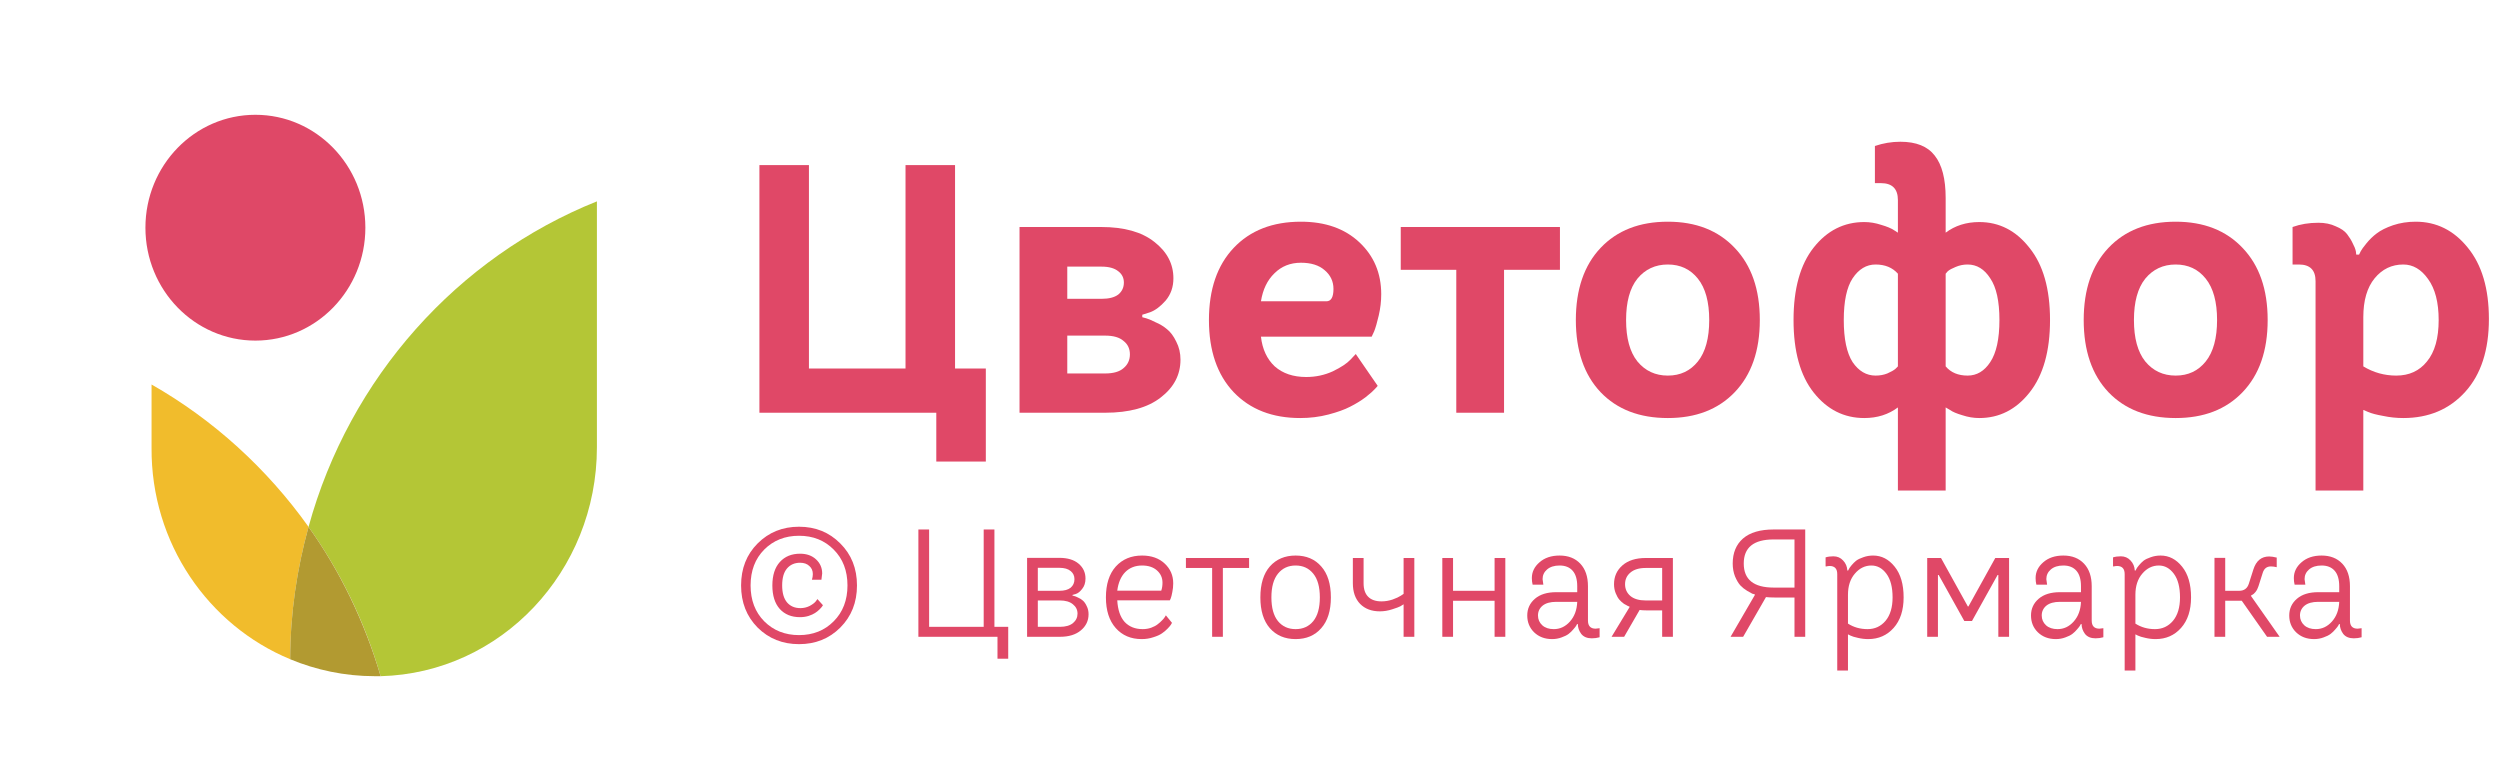 <svg width="212" height="65" viewBox="0 0 212 65" fill="none" xmlns="http://www.w3.org/2000/svg">
<path d="M21.658 28.883C26.808 28.883 30.983 24.596 30.983 19.308C30.983 14.021 26.808 9.734 21.658 9.734C16.507 9.734 12.332 14.021 12.332 19.308C12.332 24.596 16.507 28.883 21.658 28.883Z" fill="#DF4867"/>
<path d="M26.164 44.681C28.858 48.458 30.93 52.713 32.278 57.341C42.484 57.075 50.618 48.458 50.618 37.926V17.075C38.806 21.809 29.635 32.021 26.164 44.681Z" fill="#B4C636"/>
<path d="M24.613 55.904C24.613 52.021 25.183 48.245 26.167 44.681C22.644 39.734 18.085 35.585 12.852 32.606V37.979C12.8 46.064 17.67 53.032 24.613 55.904Z" fill="#F1BC2C"/>
<path d="M24.609 55.904C26.785 56.809 29.22 57.34 31.759 57.34C31.915 57.34 32.122 57.34 32.277 57.34C30.93 52.766 28.858 48.458 26.164 44.681C25.179 48.245 24.609 52.021 24.609 55.904Z" fill="#B29A31"/>
<path d="M79.398 35H64.398V14H68.598V31.25H76.788V14H80.988V31.25H83.598V39.14H79.398V35Z" fill="#E04867"/>
<path d="M86.456 35V19.25H93.385C95.326 19.25 96.826 19.67 97.885 20.51C98.966 21.35 99.505 22.38 99.505 23.6C99.505 24.34 99.285 24.97 98.846 25.49C98.406 25.99 97.966 26.32 97.525 26.48L96.865 26.69V26.9C96.945 26.92 97.055 26.95 97.195 26.99C97.356 27.03 97.615 27.14 97.975 27.32C98.356 27.48 98.686 27.68 98.966 27.92C99.266 28.16 99.525 28.51 99.746 28.97C99.986 29.43 100.105 29.94 100.105 30.5C100.105 31.78 99.546 32.85 98.425 33.71C97.326 34.57 95.755 35 93.716 35H86.456ZM95.275 31.22C95.635 30.92 95.816 30.53 95.816 30.05C95.816 29.57 95.635 29.19 95.275 28.91C94.936 28.61 94.415 28.46 93.716 28.46H90.505V31.67H93.716C94.415 31.67 94.936 31.52 95.275 31.22ZM93.415 22.61H90.505V25.34H93.415C94.035 25.34 94.505 25.22 94.826 24.98C95.145 24.72 95.305 24.38 95.305 23.96C95.305 23.56 95.145 23.24 94.826 23C94.505 22.74 94.035 22.61 93.415 22.61Z" fill="#E04867"/>
<path d="M110.318 22.28C109.418 22.28 108.668 22.58 108.068 23.18C107.468 23.76 107.088 24.55 106.928 25.55H112.478C112.878 25.55 113.078 25.2 113.078 24.5C113.078 23.86 112.828 23.33 112.328 22.91C111.848 22.49 111.178 22.28 110.318 22.28ZM110.768 31.97C111.568 31.97 112.318 31.81 113.018 31.49C113.718 31.15 114.218 30.82 114.518 30.5L114.968 30.02L116.828 32.72C116.768 32.8 116.678 32.9 116.558 33.02C116.458 33.14 116.208 33.36 115.808 33.68C115.408 33.98 114.968 34.25 114.488 34.49C114.028 34.73 113.418 34.95 112.658 35.15C111.898 35.35 111.098 35.45 110.258 35.45C107.898 35.45 106.018 34.72 104.618 33.26C103.218 31.78 102.518 29.74 102.518 27.14C102.518 24.54 103.218 22.5 104.618 21.02C106.018 19.54 107.918 18.8 110.318 18.8C112.378 18.8 114.028 19.38 115.268 20.54C116.508 21.7 117.128 23.17 117.128 24.95C117.128 25.55 117.058 26.15 116.918 26.75C116.778 27.35 116.648 27.8 116.528 28.1L116.318 28.55H106.928C107.048 29.61 107.438 30.45 108.098 31.07C108.778 31.67 109.668 31.97 110.768 31.97Z" fill="#E04867"/>
<path d="M118.783 22.88V19.25H132.283V22.88H127.543V35H123.493V22.88H118.783Z" fill="#E04867"/>
<path d="M143.982 30.65C144.622 29.85 144.942 28.68 144.942 27.14C144.942 25.6 144.622 24.43 143.982 23.63C143.342 22.83 142.492 22.43 141.432 22.43C140.372 22.43 139.512 22.83 138.852 23.63C138.212 24.43 137.892 25.6 137.892 27.14C137.892 28.68 138.212 29.85 138.852 30.65C139.512 31.45 140.372 31.85 141.432 31.85C142.492 31.85 143.342 31.45 143.982 30.65ZM135.732 33.26C134.332 31.78 133.632 29.74 133.632 27.14C133.632 24.54 134.332 22.5 135.732 21.02C137.132 19.54 139.032 18.8 141.432 18.8C143.812 18.8 145.702 19.54 147.102 21.02C148.522 22.5 149.232 24.54 149.232 27.14C149.232 29.74 148.522 31.78 147.102 33.26C145.702 34.72 143.812 35.45 141.432 35.45C139.032 35.45 137.132 34.72 135.732 33.26Z" fill="#E04867"/>
<path d="M164.992 23.21V31.07C165.432 31.59 166.052 31.85 166.852 31.85C167.632 31.85 168.272 31.47 168.772 30.71C169.292 29.93 169.552 28.74 169.552 27.14C169.552 25.54 169.292 24.36 168.772 23.6C168.272 22.82 167.632 22.43 166.852 22.43C166.492 22.43 166.152 22.5 165.832 22.64C165.532 22.76 165.312 22.88 165.172 23L164.992 23.21ZM160.942 41.6V34.55C160.142 35.15 159.192 35.45 158.092 35.45C156.372 35.45 154.942 34.73 153.802 33.29C152.662 31.85 152.092 29.8 152.092 27.14C152.092 24.48 152.662 22.43 153.802 20.99C154.942 19.55 156.372 18.83 158.092 18.83C158.572 18.83 159.052 18.91 159.532 19.07C160.012 19.21 160.372 19.36 160.612 19.52L160.942 19.73V16.97C160.942 16.01 160.462 15.53 159.502 15.53H158.992V12.38C159.692 12.14 160.412 12.02 161.152 12.02C162.492 12.02 163.462 12.41 164.062 13.19C164.682 13.97 164.992 15.17 164.992 16.79V19.73C165.792 19.13 166.742 18.83 167.842 18.83C169.542 18.83 170.962 19.56 172.102 21.02C173.262 22.46 173.842 24.5 173.842 27.14C173.842 29.78 173.262 31.83 172.102 33.29C170.962 34.73 169.542 35.45 167.842 35.45C167.362 35.45 166.882 35.37 166.402 35.21C165.922 35.07 165.572 34.92 165.352 34.76L164.992 34.55V41.6H160.942ZM160.942 31.07V23.21C160.482 22.69 159.852 22.43 159.052 22.43C158.272 22.43 157.622 22.82 157.102 23.6C156.602 24.36 156.352 25.54 156.352 27.14C156.352 28.74 156.602 29.93 157.102 30.71C157.622 31.47 158.272 31.85 159.052 31.85C159.412 31.85 159.742 31.79 160.042 31.67C160.362 31.53 160.592 31.4 160.732 31.28L160.942 31.07Z" fill="#E04867"/>
<path d="M187.048 30.65C187.688 29.85 188.008 28.68 188.008 27.14C188.008 25.6 187.688 24.43 187.048 23.63C186.408 22.83 185.558 22.43 184.498 22.43C183.438 22.43 182.578 22.83 181.918 23.63C181.278 24.43 180.958 25.6 180.958 27.14C180.958 28.68 181.278 29.85 181.918 30.65C182.578 31.45 183.438 31.85 184.498 31.85C185.558 31.85 186.408 31.45 187.048 30.65ZM178.798 33.26C177.398 31.78 176.698 29.74 176.698 27.14C176.698 24.54 177.398 22.5 178.798 21.02C180.198 19.54 182.098 18.8 184.498 18.8C186.878 18.8 188.768 19.54 190.168 21.02C191.588 22.5 192.298 24.54 192.298 27.14C192.298 29.74 191.588 31.78 190.168 33.26C188.768 34.72 186.878 35.45 184.498 35.45C182.098 35.45 180.198 34.72 178.798 33.26Z" fill="#E04867"/>
<path d="M200.409 26.9V31.07C201.269 31.59 202.199 31.85 203.199 31.85C204.299 31.85 205.169 31.45 205.809 30.65C206.469 29.85 206.799 28.68 206.799 27.14C206.799 25.64 206.499 24.48 205.899 23.66C205.319 22.84 204.619 22.43 203.799 22.43C202.819 22.43 202.009 22.82 201.369 23.6C200.729 24.38 200.409 25.48 200.409 26.9ZM196.359 41.6V23.84C196.359 22.9 195.889 22.43 194.949 22.43H194.409V19.25C195.069 19.01 195.799 18.89 196.599 18.89C197.159 18.89 197.649 18.99 198.069 19.19C198.509 19.37 198.829 19.59 199.029 19.85C199.229 20.11 199.389 20.37 199.509 20.63C199.649 20.89 199.739 21.12 199.779 21.32L199.809 21.59H200.049C200.089 21.51 200.139 21.41 200.199 21.29C200.259 21.17 200.419 20.95 200.679 20.63C200.939 20.31 201.229 20.03 201.549 19.79C201.889 19.53 202.349 19.3 202.929 19.1C203.529 18.9 204.169 18.8 204.849 18.8C206.609 18.8 208.079 19.53 209.259 20.99C210.459 22.45 211.059 24.47 211.059 27.05C211.059 29.69 210.389 31.75 209.049 33.23C207.709 34.71 205.959 35.45 203.799 35.45C203.219 35.45 202.649 35.39 202.089 35.27C201.529 35.17 201.109 35.06 200.829 34.94L200.409 34.76V41.6H196.359Z" fill="#E04867"/>
<path d="M64.807 46.603C64.035 47.383 63.65 48.397 63.65 49.645C63.65 50.893 64.035 51.907 64.807 52.687C65.587 53.467 66.57 53.857 67.758 53.857C68.945 53.857 69.924 53.467 70.696 52.687C71.476 51.907 71.866 50.893 71.866 49.645C71.866 48.397 71.476 47.383 70.696 46.603C69.924 45.823 68.945 45.433 67.758 45.433C66.57 45.433 65.587 45.823 64.807 46.603ZM69.721 48.631L69.656 49.164H68.85C68.902 48.999 68.928 48.839 68.928 48.683C68.928 48.397 68.828 48.167 68.629 47.994C68.438 47.812 68.178 47.721 67.849 47.721C67.381 47.721 67.008 47.886 66.731 48.215C66.462 48.536 66.328 49.012 66.328 49.645C66.328 50.278 66.466 50.759 66.744 51.088C67.021 51.409 67.398 51.569 67.875 51.569C68.152 51.569 68.412 51.508 68.655 51.387C68.897 51.257 69.071 51.127 69.175 50.997L69.318 50.802L69.786 51.322C69.768 51.348 69.742 51.387 69.708 51.439C69.682 51.482 69.608 51.565 69.487 51.686C69.374 51.799 69.248 51.898 69.11 51.985C68.98 52.072 68.798 52.154 68.564 52.232C68.338 52.301 68.096 52.336 67.836 52.336C67.116 52.336 66.544 52.102 66.12 51.634C65.704 51.166 65.496 50.503 65.496 49.645C65.496 48.787 65.708 48.124 66.133 47.656C66.557 47.188 67.129 46.954 67.849 46.954C68.403 46.954 68.854 47.114 69.201 47.435C69.547 47.756 69.721 48.154 69.721 48.631ZM71.255 46.083C72.199 47.019 72.672 48.206 72.672 49.645C72.672 51.084 72.199 52.275 71.255 53.22C70.319 54.156 69.153 54.624 67.758 54.624C66.362 54.624 65.192 54.156 64.248 53.22C63.312 52.275 62.844 51.084 62.844 49.645C62.844 48.206 63.312 47.019 64.248 46.083C65.192 45.138 66.362 44.666 67.758 44.666C69.153 44.666 70.319 45.138 71.255 46.083Z" fill="#E04867"/>
<path d="M84.587 54H77.879V44.9H78.789V53.155H83.417V44.9H84.327V53.155H85.497V55.859H84.587V54Z" fill="#E04867"/>
<path d="M87.097 54V47.305H89.827C90.529 47.305 91.075 47.47 91.465 47.799C91.855 48.128 92.05 48.549 92.05 49.06C92.05 49.415 91.955 49.71 91.764 49.944C91.582 50.178 91.4 50.321 91.218 50.373L90.945 50.451V50.503C90.98 50.512 91.027 50.525 91.088 50.542C91.149 50.551 91.257 50.594 91.413 50.672C91.578 50.741 91.716 50.828 91.829 50.932C91.95 51.036 92.059 51.192 92.154 51.4C92.258 51.599 92.31 51.829 92.31 52.089C92.31 52.635 92.093 53.09 91.66 53.454C91.227 53.818 90.637 54 89.892 54H87.097ZM90.984 52.843C91.244 52.626 91.374 52.358 91.374 52.037C91.374 51.716 91.244 51.452 90.984 51.244C90.724 51.027 90.356 50.919 89.879 50.919H88.007V53.155H89.879C90.356 53.155 90.724 53.051 90.984 52.843ZM89.827 48.15H88.007V50.1H89.827C90.252 50.1 90.572 50.013 90.789 49.84C91.006 49.658 91.114 49.415 91.114 49.112C91.114 48.826 91.006 48.596 90.789 48.423C90.572 48.241 90.252 48.15 89.827 48.15Z" fill="#E04867"/>
<path d="M96.85 47.955C96.27 47.955 95.793 48.141 95.42 48.514C95.056 48.887 94.831 49.411 94.744 50.087H98.475C98.545 49.888 98.579 49.662 98.579 49.411C98.579 48.995 98.423 48.648 98.111 48.371C97.799 48.094 97.379 47.955 96.85 47.955ZM96.902 53.35C97.154 53.35 97.392 53.311 97.617 53.233C97.851 53.146 98.038 53.047 98.176 52.934C98.324 52.821 98.449 52.709 98.553 52.596C98.666 52.483 98.744 52.388 98.787 52.31L98.865 52.18L99.385 52.817C99.368 52.852 99.338 52.904 99.294 52.973C99.26 53.034 99.169 53.142 99.021 53.298C98.874 53.454 98.709 53.593 98.527 53.714C98.354 53.835 98.111 53.944 97.799 54.039C97.496 54.143 97.167 54.195 96.811 54.195C95.901 54.195 95.169 53.883 94.614 53.259C94.06 52.635 93.782 51.768 93.782 50.659C93.782 49.541 94.06 48.67 94.614 48.046C95.178 47.422 95.923 47.11 96.85 47.11C97.639 47.11 98.276 47.335 98.761 47.786C99.247 48.237 99.489 48.796 99.489 49.463C99.489 49.723 99.463 49.974 99.411 50.217C99.368 50.451 99.325 50.624 99.281 50.737L99.203 50.906H94.744C94.788 51.712 94.996 52.323 95.368 52.739C95.75 53.146 96.261 53.35 96.902 53.35Z" fill="#E04867"/>
<path d="M100.566 48.163V47.318H105.922V48.163H103.699V54H102.789V48.163H100.566Z" fill="#E04867"/>
<path d="M108.374 48.644C108.001 49.103 107.815 49.775 107.815 50.659C107.815 51.543 108.001 52.215 108.374 52.674C108.747 53.125 109.245 53.35 109.869 53.35C110.493 53.35 110.991 53.125 111.364 52.674C111.737 52.215 111.923 51.543 111.923 50.659C111.923 49.775 111.737 49.103 111.364 48.644C110.991 48.185 110.493 47.955 109.869 47.955C109.245 47.955 108.747 48.185 108.374 48.644ZM112.859 50.659C112.859 51.786 112.586 52.657 112.04 53.272C111.503 53.887 110.779 54.195 109.869 54.195C108.959 54.195 108.231 53.887 107.685 53.272C107.148 52.657 106.879 51.786 106.879 50.659C106.879 49.524 107.148 48.648 107.685 48.033C108.231 47.418 108.959 47.11 109.869 47.11C110.779 47.11 111.503 47.418 112.04 48.033C112.586 48.648 112.859 49.524 112.859 50.659Z" fill="#E04867"/>
<path d="M119.025 50.36V47.318H119.935V54H119.025V51.244C118.965 51.287 118.874 51.344 118.752 51.413C118.64 51.474 118.406 51.56 118.05 51.673C117.704 51.786 117.357 51.842 117.01 51.842C116.308 51.842 115.749 51.63 115.333 51.205C114.926 50.78 114.722 50.2 114.722 49.463V47.318H115.632V49.463C115.632 49.966 115.762 50.347 116.022 50.607C116.282 50.867 116.659 50.997 117.153 50.997C117.465 50.997 117.777 50.945 118.089 50.841C118.401 50.728 118.635 50.62 118.791 50.516L119.025 50.36Z" fill="#E04867"/>
<path d="M126.741 54V50.945H123.218V54H122.308V47.318H123.218V50.1H126.741V47.318H127.651V54H126.741Z" fill="#E04867"/>
<path d="M131.76 53.35C132.289 53.35 132.744 53.138 133.125 52.713C133.515 52.28 133.723 51.721 133.749 51.036H131.968C131.465 51.036 131.08 51.144 130.811 51.361C130.551 51.578 130.421 51.855 130.421 52.193C130.421 52.522 130.542 52.8 130.785 53.025C131.028 53.242 131.353 53.35 131.76 53.35ZM132.254 47.11C132.991 47.11 133.576 47.34 134.009 47.799C134.442 48.258 134.659 48.895 134.659 49.71V52.622C134.659 53.081 134.876 53.311 135.309 53.311L135.647 53.272V54.039C135.439 54.1 135.218 54.13 134.984 54.13C134.585 54.13 134.286 54.004 134.087 53.753C133.896 53.493 133.801 53.216 133.801 52.921H133.736C133.719 52.956 133.693 53.003 133.658 53.064C133.632 53.116 133.554 53.216 133.424 53.363C133.303 53.51 133.168 53.64 133.021 53.753C132.874 53.866 132.674 53.965 132.423 54.052C132.172 54.147 131.903 54.195 131.617 54.195C131.002 54.195 130.495 54.004 130.096 53.623C129.706 53.242 129.511 52.765 129.511 52.193C129.511 51.621 129.728 51.149 130.161 50.776C130.594 50.403 131.197 50.217 131.968 50.217H133.749V49.71C133.749 49.129 133.619 48.692 133.359 48.397C133.099 48.102 132.731 47.955 132.254 47.955C131.803 47.955 131.448 48.068 131.188 48.293C130.937 48.51 130.811 48.783 130.811 49.112L130.876 49.58H129.966C129.923 49.407 129.901 49.22 129.901 49.021C129.901 48.501 130.118 48.055 130.551 47.682C130.984 47.301 131.552 47.11 132.254 47.11Z" fill="#E04867"/>
<path d="M140.951 51.764H139.742C139.612 51.764 139.465 51.76 139.3 51.751C139.144 51.734 139.057 51.725 139.04 51.725L137.727 54H136.661C136.86 53.662 137.367 52.826 138.182 51.491V51.439C138.147 51.43 138.1 51.413 138.039 51.387C137.978 51.361 137.87 51.3 137.714 51.205C137.567 51.101 137.437 50.984 137.324 50.854C137.211 50.724 137.107 50.542 137.012 50.308C136.917 50.074 136.869 49.818 136.869 49.541C136.869 48.891 137.107 48.358 137.584 47.942C138.061 47.526 138.719 47.318 139.56 47.318H141.861V54H140.951V51.764ZM139.56 50.919H140.951V48.163H139.56C138.997 48.163 138.563 48.293 138.26 48.553C137.957 48.804 137.805 49.134 137.805 49.541C137.805 49.948 137.957 50.282 138.26 50.542C138.563 50.793 138.997 50.919 139.56 50.919Z" fill="#E04867"/>
<path d="M150.405 44.9H153.083V54H152.173V50.672H150.639C150.474 50.672 150.288 50.668 150.08 50.659C149.881 50.642 149.772 50.633 149.755 50.633L147.818 54H146.752L148.806 50.464V50.399C148.754 50.39 148.685 50.373 148.598 50.347C148.52 50.312 148.373 50.23 148.156 50.1C147.939 49.97 147.749 49.818 147.584 49.645C147.419 49.463 147.268 49.207 147.129 48.878C146.999 48.549 146.934 48.185 146.934 47.786C146.934 46.885 147.224 46.178 147.805 45.667C148.394 45.156 149.261 44.9 150.405 44.9ZM150.405 49.827H152.173V45.745H150.405C148.715 45.745 147.87 46.425 147.87 47.786C147.87 49.147 148.715 49.827 150.405 49.827Z" fill="#E04867"/>
<path d="M156.708 50.438V52.882C157.193 53.194 157.748 53.35 158.372 53.35C158.987 53.35 159.494 53.116 159.893 52.648C160.291 52.171 160.491 51.508 160.491 50.659C160.491 49.792 160.317 49.125 159.971 48.657C159.624 48.189 159.199 47.955 158.697 47.955C158.151 47.955 157.683 48.185 157.293 48.644C156.903 49.095 156.708 49.693 156.708 50.438ZM155.798 56.86V48.683C155.798 48.224 155.581 47.994 155.148 47.994C155.104 47.994 155.057 47.998 155.005 48.007C154.953 48.016 154.909 48.024 154.875 48.033C154.84 48.033 154.818 48.033 154.81 48.033V47.266C155 47.205 155.221 47.175 155.473 47.175C155.802 47.175 156.075 47.292 156.292 47.526C156.517 47.76 156.638 48.046 156.656 48.384H156.721C156.738 48.349 156.76 48.306 156.786 48.254C156.812 48.193 156.885 48.089 157.007 47.942C157.128 47.795 157.258 47.665 157.397 47.552C157.544 47.439 157.748 47.34 158.008 47.253C158.268 47.158 158.545 47.11 158.84 47.11C159.559 47.11 160.17 47.426 160.673 48.059C161.175 48.683 161.427 49.55 161.427 50.659C161.427 51.751 161.145 52.613 160.582 53.246C160.018 53.879 159.299 54.195 158.424 54.195C158.129 54.195 157.839 54.16 157.553 54.091C157.267 54.03 157.054 53.965 156.916 53.896L156.708 53.792V56.86H155.798Z" fill="#E04867"/>
<path d="M167.223 52.661H166.573L164.402 48.761H164.337V54H163.427V47.318H164.597L166.872 51.426H166.924L169.199 47.318H170.369V54H169.459V48.761H169.394L167.223 52.661Z" fill="#E04867"/>
<path d="M174.478 53.35C175.007 53.35 175.462 53.138 175.843 52.713C176.233 52.28 176.441 51.721 176.467 51.036H174.686C174.183 51.036 173.798 51.144 173.529 51.361C173.269 51.578 173.139 51.855 173.139 52.193C173.139 52.522 173.26 52.8 173.503 53.025C173.746 53.242 174.071 53.35 174.478 53.35ZM174.972 47.11C175.709 47.11 176.294 47.34 176.727 47.799C177.16 48.258 177.377 48.895 177.377 49.71V52.622C177.377 53.081 177.594 53.311 178.027 53.311L178.365 53.272V54.039C178.157 54.1 177.936 54.13 177.702 54.13C177.303 54.13 177.004 54.004 176.805 53.753C176.614 53.493 176.519 53.216 176.519 52.921H176.454C176.437 52.956 176.411 53.003 176.376 53.064C176.35 53.116 176.272 53.216 176.142 53.363C176.021 53.51 175.886 53.64 175.739 53.753C175.592 53.866 175.392 53.965 175.141 54.052C174.89 54.147 174.621 54.195 174.335 54.195C173.72 54.195 173.213 54.004 172.814 53.623C172.424 53.242 172.229 52.765 172.229 52.193C172.229 51.621 172.446 51.149 172.879 50.776C173.312 50.403 173.915 50.217 174.686 50.217H176.467V49.71C176.467 49.129 176.337 48.692 176.077 48.397C175.817 48.102 175.449 47.955 174.972 47.955C174.521 47.955 174.166 48.068 173.906 48.293C173.655 48.51 173.529 48.783 173.529 49.112L173.594 49.58H172.684C172.641 49.407 172.619 49.22 172.619 49.021C172.619 48.501 172.836 48.055 173.269 47.682C173.702 47.301 174.27 47.11 174.972 47.11Z" fill="#E04867"/>
<path d="M181.082 50.438V52.882C181.567 53.194 182.122 53.35 182.746 53.35C183.361 53.35 183.868 53.116 184.267 52.648C184.666 52.171 184.865 51.508 184.865 50.659C184.865 49.792 184.692 49.125 184.345 48.657C183.998 48.189 183.574 47.955 183.071 47.955C182.525 47.955 182.057 48.185 181.667 48.644C181.277 49.095 181.082 49.693 181.082 50.438ZM180.172 56.86V48.683C180.172 48.224 179.955 47.994 179.522 47.994C179.479 47.994 179.431 47.998 179.379 48.007C179.327 48.016 179.284 48.024 179.249 48.033C179.214 48.033 179.193 48.033 179.184 48.033V47.266C179.375 47.205 179.596 47.175 179.847 47.175C180.176 47.175 180.449 47.292 180.666 47.526C180.891 47.76 181.013 48.046 181.03 48.384H181.095C181.112 48.349 181.134 48.306 181.16 48.254C181.186 48.193 181.26 48.089 181.381 47.942C181.502 47.795 181.632 47.665 181.771 47.552C181.918 47.439 182.122 47.34 182.382 47.253C182.642 47.158 182.919 47.11 183.214 47.11C183.933 47.11 184.544 47.426 185.047 48.059C185.55 48.683 185.801 49.55 185.801 50.659C185.801 51.751 185.519 52.613 184.956 53.246C184.393 53.879 183.673 54.195 182.798 54.195C182.503 54.195 182.213 54.16 181.927 54.091C181.641 54.03 181.429 53.965 181.29 53.896L181.082 53.792V56.86H180.172Z" fill="#E04867"/>
<path d="M187.788 54V47.305H188.698V50.1H189.881C190.297 50.1 190.57 49.901 190.7 49.502L191.09 48.28C191.324 47.552 191.771 47.188 192.429 47.188C192.525 47.188 192.624 47.197 192.728 47.214C192.832 47.231 192.915 47.249 192.975 47.266L193.066 47.279V48.098C192.893 48.055 192.728 48.033 192.572 48.033C192.226 48.033 191.996 48.211 191.883 48.566L191.519 49.71C191.459 49.901 191.376 50.061 191.272 50.191C191.168 50.321 191.077 50.403 190.999 50.438L190.895 50.49V50.555C191.268 51.092 192.074 52.241 193.313 54H192.247C191.008 52.249 190.293 51.231 190.102 50.945H188.698V54H187.788Z" fill="#E04867"/>
<path d="M196.377 53.35C196.905 53.35 197.36 53.138 197.742 52.713C198.132 52.28 198.34 51.721 198.366 51.036H196.585C196.082 51.036 195.696 51.144 195.428 51.361C195.168 51.578 195.038 51.855 195.038 52.193C195.038 52.522 195.159 52.8 195.402 53.025C195.644 53.242 195.969 53.35 196.377 53.35ZM196.871 47.11C197.607 47.11 198.192 47.34 198.626 47.799C199.059 48.258 199.276 48.895 199.276 49.71V52.622C199.276 53.081 199.492 53.311 199.926 53.311L200.264 53.272V54.039C200.056 54.1 199.835 54.13 199.601 54.13C199.202 54.13 198.903 54.004 198.704 53.753C198.513 53.493 198.418 53.216 198.418 52.921H198.353C198.335 52.956 198.309 53.003 198.275 53.064C198.249 53.116 198.171 53.216 198.041 53.363C197.919 53.51 197.785 53.64 197.638 53.753C197.49 53.866 197.291 53.965 197.04 54.052C196.788 54.147 196.52 54.195 196.234 54.195C195.618 54.195 195.111 54.004 194.713 53.623C194.323 53.242 194.128 52.765 194.128 52.193C194.128 51.621 194.344 51.149 194.778 50.776C195.211 50.403 195.813 50.217 196.585 50.217H198.366V49.71C198.366 49.129 198.236 48.692 197.976 48.397C197.716 48.102 197.347 47.955 196.871 47.955C196.42 47.955 196.065 48.068 195.805 48.293C195.553 48.51 195.428 48.783 195.428 49.112L195.493 49.58H194.583C194.539 49.407 194.518 49.22 194.518 49.021C194.518 48.501 194.734 48.055 195.168 47.682C195.601 47.301 196.169 47.11 196.871 47.11Z" fill="#E04867"/>
</svg>
